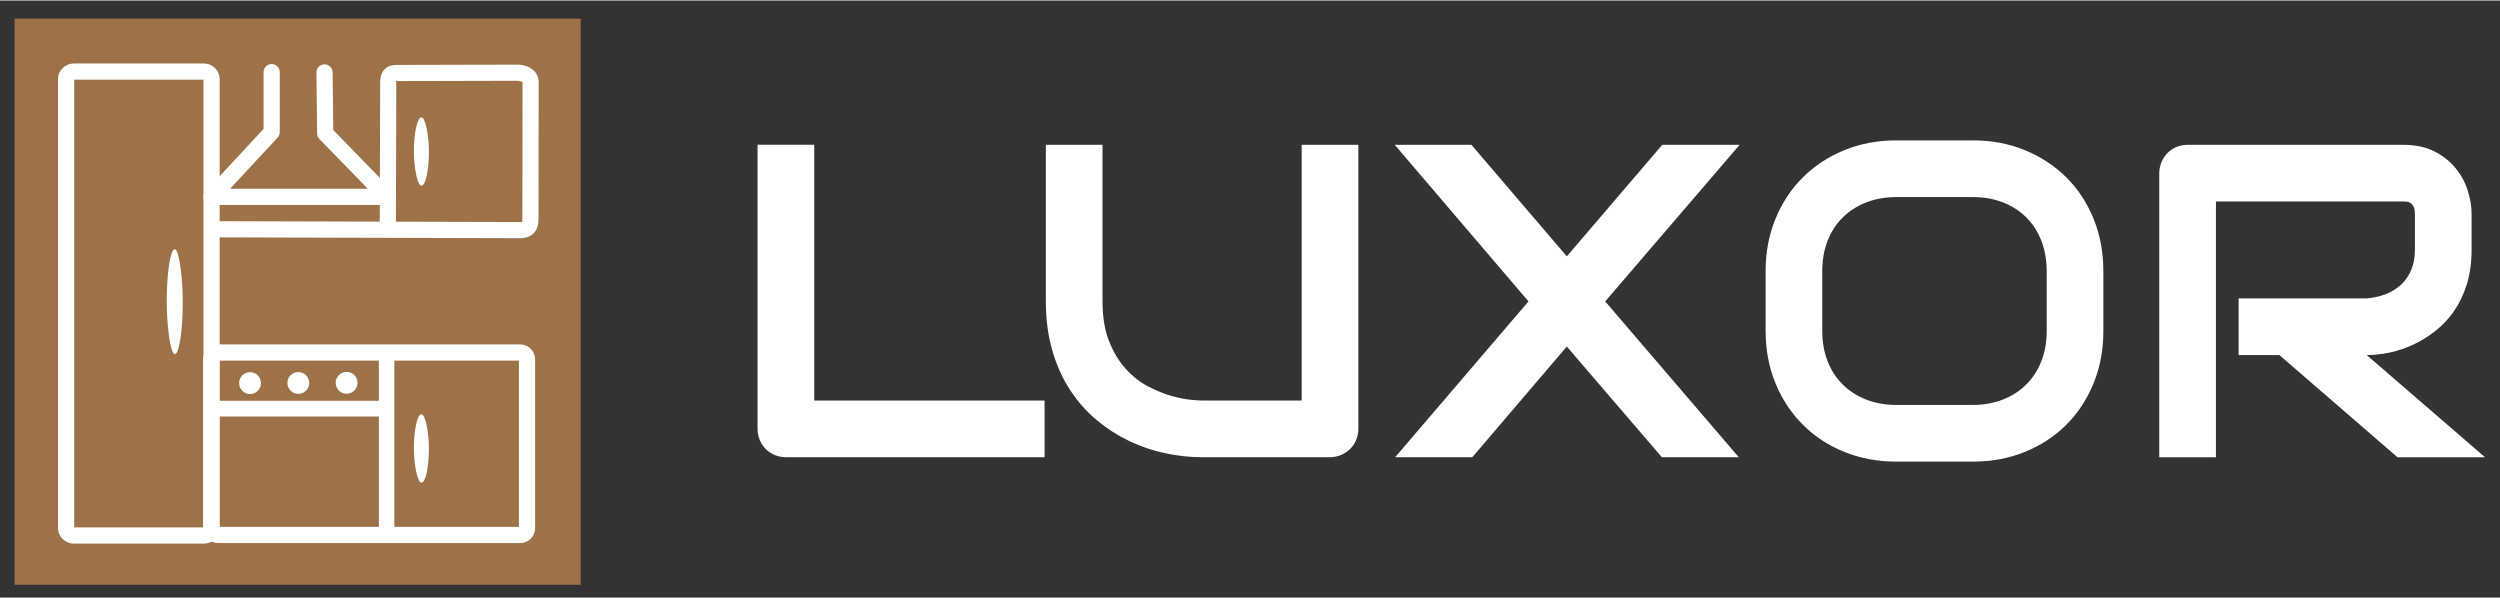 <?xml version="1.0" encoding="UTF-8"?> <!-- Creator: CorelDRAW --> <svg xmlns="http://www.w3.org/2000/svg" xmlns:xlink="http://www.w3.org/1999/xlink" xml:space="preserve" width="999px" height="239px" style="shape-rendering:geometricPrecision; text-rendering:geometricPrecision; image-rendering:optimizeQuality; fill-rule:evenodd; clip-rule:evenodd" viewBox="0 0 193.025 46.102"><rect x="0" y="0" width="193.025" height="46.102" fill="#333333" stroke="none"/> <defs> <style type="text/css"> <![CDATA[ .fil0 {fill:none} .fil3 {fill:white} .fil2 {fill:#9D7248} .fil1 {fill:white;fill-rule:nonzero} ]]> </style> </defs> <g id="Слой_x0020_1">  <rect class="fil0" width="193.025" height="46.102"></rect> <path class="fil1" d="M80.652 35.263l-19.955 0c-0.316,0 -0.603,-0.058 -0.873,-0.167 -0.27,-0.115 -0.505,-0.27 -0.701,-0.465 -0.196,-0.195 -0.35,-0.431 -0.46,-0.695 -0.115,-0.27 -0.172,-0.563 -0.172,-0.879l0 -21.919 4.376 0 0 19.749 17.784 0 0 4.376zm24.227 -2.205c0,0.316 -0.057,0.609 -0.172,0.879 -0.109,0.264 -0.27,0.5 -0.471,0.695 -0.201,0.195 -0.436,0.35 -0.706,0.465 -0.27,0.109 -0.551,0.167 -0.856,0.167l-9.86 0c-0.93,0 -1.872,-0.103 -2.825,-0.304 -0.953,-0.201 -1.877,-0.511 -2.768,-0.93 -0.89,-0.425 -1.729,-0.959 -2.516,-1.608 -0.787,-0.649 -1.47,-1.424 -2.061,-2.314 -0.591,-0.89 -1.051,-1.912 -1.39,-3.061 -0.333,-1.148 -0.505,-2.435 -0.505,-3.847l0 -12.059 4.376 0 0 12.059c0,1.234 0.172,2.28 0.517,3.129 0.339,0.856 0.775,1.568 1.303,2.136 0.523,0.574 1.103,1.022 1.729,1.35 0.632,0.321 1.229,0.563 1.791,0.723 0.569,0.155 1.068,0.253 1.499,0.293 0.43,0.04 0.718,0.058 0.85,0.058l7.689 0 0 -19.749 4.376 0 0 21.919zm16.096 -13.305l7.373 -8.614 5.972 0 -10.382 12.094 10.313 12.03 -5.938 0 -7.339 -8.545 -7.299 8.545 -5.955 0 10.296 -12.03 -10.331 -12.094 5.92 0 7.368 8.614zm41.426 5.754c0,1.47 -0.253,2.819 -0.758,4.054 -0.505,1.234 -1.206,2.297 -2.102,3.193 -0.901,0.902 -1.964,1.596 -3.193,2.096 -1.229,0.499 -2.561,0.752 -4.008,0.752l-5.926 0c-1.447,0 -2.785,-0.253 -4.02,-0.752 -1.234,-0.5 -2.297,-1.194 -3.193,-2.096 -0.901,-0.896 -1.602,-1.958 -2.113,-3.193 -0.511,-1.235 -0.764,-2.584 -0.764,-4.054l0 -4.611c0,-1.458 0.253,-2.808 0.764,-4.048 0.511,-1.235 1.212,-2.303 2.113,-3.193 0.896,-0.89 1.958,-1.591 3.193,-2.096 1.235,-0.505 2.573,-0.758 4.02,-0.758l5.926 0c1.447,0 2.779,0.253 4.008,0.758 1.229,0.505 2.291,1.206 3.193,2.096 0.896,0.89 1.597,1.958 2.102,3.193 0.505,1.24 0.758,2.59 0.758,4.048l0 4.611zm-4.376 -4.611c0,-0.861 -0.138,-1.648 -0.413,-2.348 -0.275,-0.701 -0.66,-1.298 -1.16,-1.798 -0.5,-0.499 -1.097,-0.884 -1.803,-1.16 -0.701,-0.276 -1.47,-0.413 -2.308,-0.413l-5.926 0c-0.85,0 -1.625,0.138 -2.326,0.413 -0.701,0.275 -1.303,0.66 -1.809,1.16 -0.505,0.5 -0.896,1.097 -1.171,1.798 -0.276,0.701 -0.413,1.487 -0.413,2.348l0 4.611c0,0.861 0.138,1.643 0.413,2.343 0.275,0.707 0.666,1.304 1.171,1.803 0.505,0.5 1.108,0.884 1.809,1.16 0.701,0.275 1.476,0.413 2.326,0.413l5.892 0c0.85,0 1.625,-0.138 2.331,-0.413 0.701,-0.276 1.303,-0.66 1.803,-1.16 0.505,-0.499 0.896,-1.097 1.172,-1.803 0.276,-0.7 0.413,-1.482 0.413,-2.343l0 -4.611zm32.807 -1.648c0,0.999 -0.127,1.889 -0.373,2.676 -0.247,0.781 -0.58,1.476 -0.999,2.079 -0.419,0.598 -0.907,1.108 -1.459,1.539 -0.545,0.425 -1.12,0.775 -1.723,1.051 -0.597,0.276 -1.206,0.471 -1.815,0.598 -0.615,0.12 -1.189,0.184 -1.729,0.184l9.136 7.89 -6.759 0 -9.119 -7.89 -3.147 0 0 -4.376 9.889 0c0.551,-0.046 1.056,-0.161 1.51,-0.344 0.454,-0.184 0.844,-0.431 1.177,-0.746 0.327,-0.316 0.585,-0.695 0.763,-1.137 0.178,-0.442 0.27,-0.948 0.27,-1.522l0 -2.762c0,-0.247 -0.029,-0.431 -0.092,-0.563 -0.063,-0.127 -0.144,-0.224 -0.235,-0.282 -0.098,-0.063 -0.196,-0.103 -0.305,-0.115 -0.109,-0.006 -0.207,-0.011 -0.293,-0.011l-14.437 0 0 19.748 -4.376 0 0 -21.919c0,-0.304 0.057,-0.591 0.172,-0.861 0.109,-0.27 0.264,-0.505 0.46,-0.706 0.195,-0.201 0.43,-0.356 0.701,-0.471 0.27,-0.109 0.557,-0.167 0.873,-0.167l16.608 0c0.976,0 1.797,0.178 2.469,0.529 0.678,0.356 1.223,0.798 1.643,1.332 0.419,0.528 0.723,1.103 0.907,1.723 0.189,0.615 0.282,1.195 0.282,1.734l0 2.791z"></path> <rect class="fil2" x="1.126" y="1.401" width="43.709" height="43.709"></rect> <rect class="fil0" x="5.102" y="5.489" width="11.233" height="35.82" rx="10.795" ry="10.795"></rect> <path class="fil1" d="M5.695 4.863l10.048 0 0 0 0 0.003c0.334,0 0.638,0.135 0.858,0.353 0.22,0.218 0.357,0.521 0.357,0.856l0.002 0 0 0 0 34.648 0 0 -0.002 0c-0,0.337 -0.137,0.64 -0.357,0.859 -0.219,0.216 -0.522,0.35 -0.858,0.35l0 0.002 -0 0 -10.048 0 0 0 0 -0.002c-0.335,-0 -0.638,-0.135 -0.858,-0.353 -0.221,-0.218 -0.357,-0.521 -0.357,-0.856l-0.003 0 0 -0 0 -34.648 0 0 0.003 0c0,-0.337 0.137,-0.641 0.357,-0.859 0.219,-0.216 0.522,-0.35 0.858,-0.35l0 -0.003 0 0zm10.014 1.252l-9.981 0 0 34.568 9.981 0 0 -34.568z"></path> <rect class="fil0" x="16.31" y="27.178" width="24.38" height="14.089" rx="9.6" ry="9.6"></rect> <path class="fil1" d="M16.838 26.553l23.324 0 0 0 0 0.002c0.318,0 0.606,0.13 0.815,0.338 0.207,0.207 0.336,0.494 0.336,0.812l0.003 0 0 0 0 13.033 0 0 -0.003 0c0,0.318 -0.13,0.606 -0.338,0.815 -0.207,0.207 -0.494,0.336 -0.812,0.336l0 0.003 0 0 -23.324 0 0 0 0 -0.003c-0.318,0 -0.607,-0.13 -0.815,-0.338 -0.207,-0.207 -0.336,-0.494 -0.336,-0.812l-0.002 0 0 0 0 -13.033 0 -0 0.002 0c0,-0.318 0.13,-0.606 0.338,-0.815 0.207,-0.207 0.495,-0.335 0.812,-0.336l0 -0.002 0 0zm23.227 1.25l-23.13 0 0 12.839 23.13 0 0 -12.839z"></path> <path class="fil0" d="M16.694 17.662c7.759,0.022 15.518,0.044 23.277,0.066 0.626,0.025 0.982,-0.116 0.987,-0.884l0.011 -10.541c-0.001,-0.457 -0.431,-0.695 -0.993,-0.728 -3.08,0.007 -6.16,0.015 -9.24,0.022 -0.666,-0.008 -0.788,0.219 -0.761,0.981l-0.031 11.121"></path> <path class="fil1" d="M16.694 17.039l12.628 0.036 0.03 -10.476c-0.018,-0.519 0.031,-0.879 0.24,-1.166 0.248,-0.34 0.599,-0.465 1.149,-0.458l9.234 -0.022 0.037 0c0.543,0.032 1.021,0.221 1.307,0.574 0.071,0.088 0.13,0.186 0.175,0.293 0.046,0.108 0.076,0.222 0.089,0.34 0.004,0.039 0.006,0.087 0.007,0.145l-0.011 10.541 0 0.003c-0.003,0.602 -0.178,0.984 -0.504,1.233 -0.306,0.233 -0.679,0.289 -1.13,0.272l0 0 -23.252 -0.066 0 -1.246zm13.874 0.039l9.403 0.027 0.024 0c0.175,0.007 0.294,0.005 0.324,-0.018 0.009,-0.007 0.015,-0.08 0.016,-0.246l0.011 -10.537c-0.058,-0.059 -0.208,-0.095 -0.405,-0.106l-9.204 0.022 -0.008 0c-0.114,-0.002 -0.102,-0.093 -0.13,-0.055 -0.011,0.015 -0.009,0.149 -0.001,0.391l0 0.022 -0.03 10.5z"></path> <polyline class="fil0" points="25.057,5.553 25.112,10.261 29.875,15.157 16.335,15.157 20.977,10.162 20.977,5.531 "></polyline> <path class="fil1" d="M24.434 5.558c-0.003,-0.344 0.274,-0.625 0.618,-0.628 0.344,-0.003 0.625,0.274 0.628,0.618l0.052 4.456 4.59 4.718c0.24,0.247 0.235,0.641 -0.013,0.882 -0.121,0.118 -0.278,0.177 -0.435,0.177l0 0.002 -13.54 0c-0.346,0 -0.626,-0.28 -0.626,-0.625 0,-0.179 0.075,-0.341 0.196,-0.455l4.446 -4.784 0 -4.387c0,-0.346 0.28,-0.626 0.625,-0.626 0.346,0 0.625,0.28 0.625,0.626l0 4.631 -0.001 0c0,0.152 -0.055,0.305 -0.167,0.425l-3.666 3.945 10.629 0 -3.732 -3.836 0 -0c-0.108,-0.111 -0.175,-0.263 -0.176,-0.43l-0.055 -4.708z"></path> <rect class="fil3" x="16.694" y="30.906" width="13.222" height="1.214"></rect> <rect class="fil3" x="29.253" y="27.178" width="1.192" height="13.771"></rect> <rect class="fil3" x="12.875" y="19.207" width="1.236" height="8.101" rx="11.235" ry="11.235"></rect> <rect class="fil3" x="31.959" y="9.026" width="1.158" height="5.271" rx="10.523" ry="10.523"></rect> <rect class="fil3" x="31.958" y="31.951" width="1.158" height="5.271" rx="10.523" ry="10.523"></rect> <circle class="fil3" cx="19.307" cy="29.541" r="0.843"></circle> <circle class="fil3" cx="23.034" cy="29.529" r="0.843"></circle> <circle class="fil3" cx="26.761" cy="29.518" r="0.843"></circle> </g> </svg> 